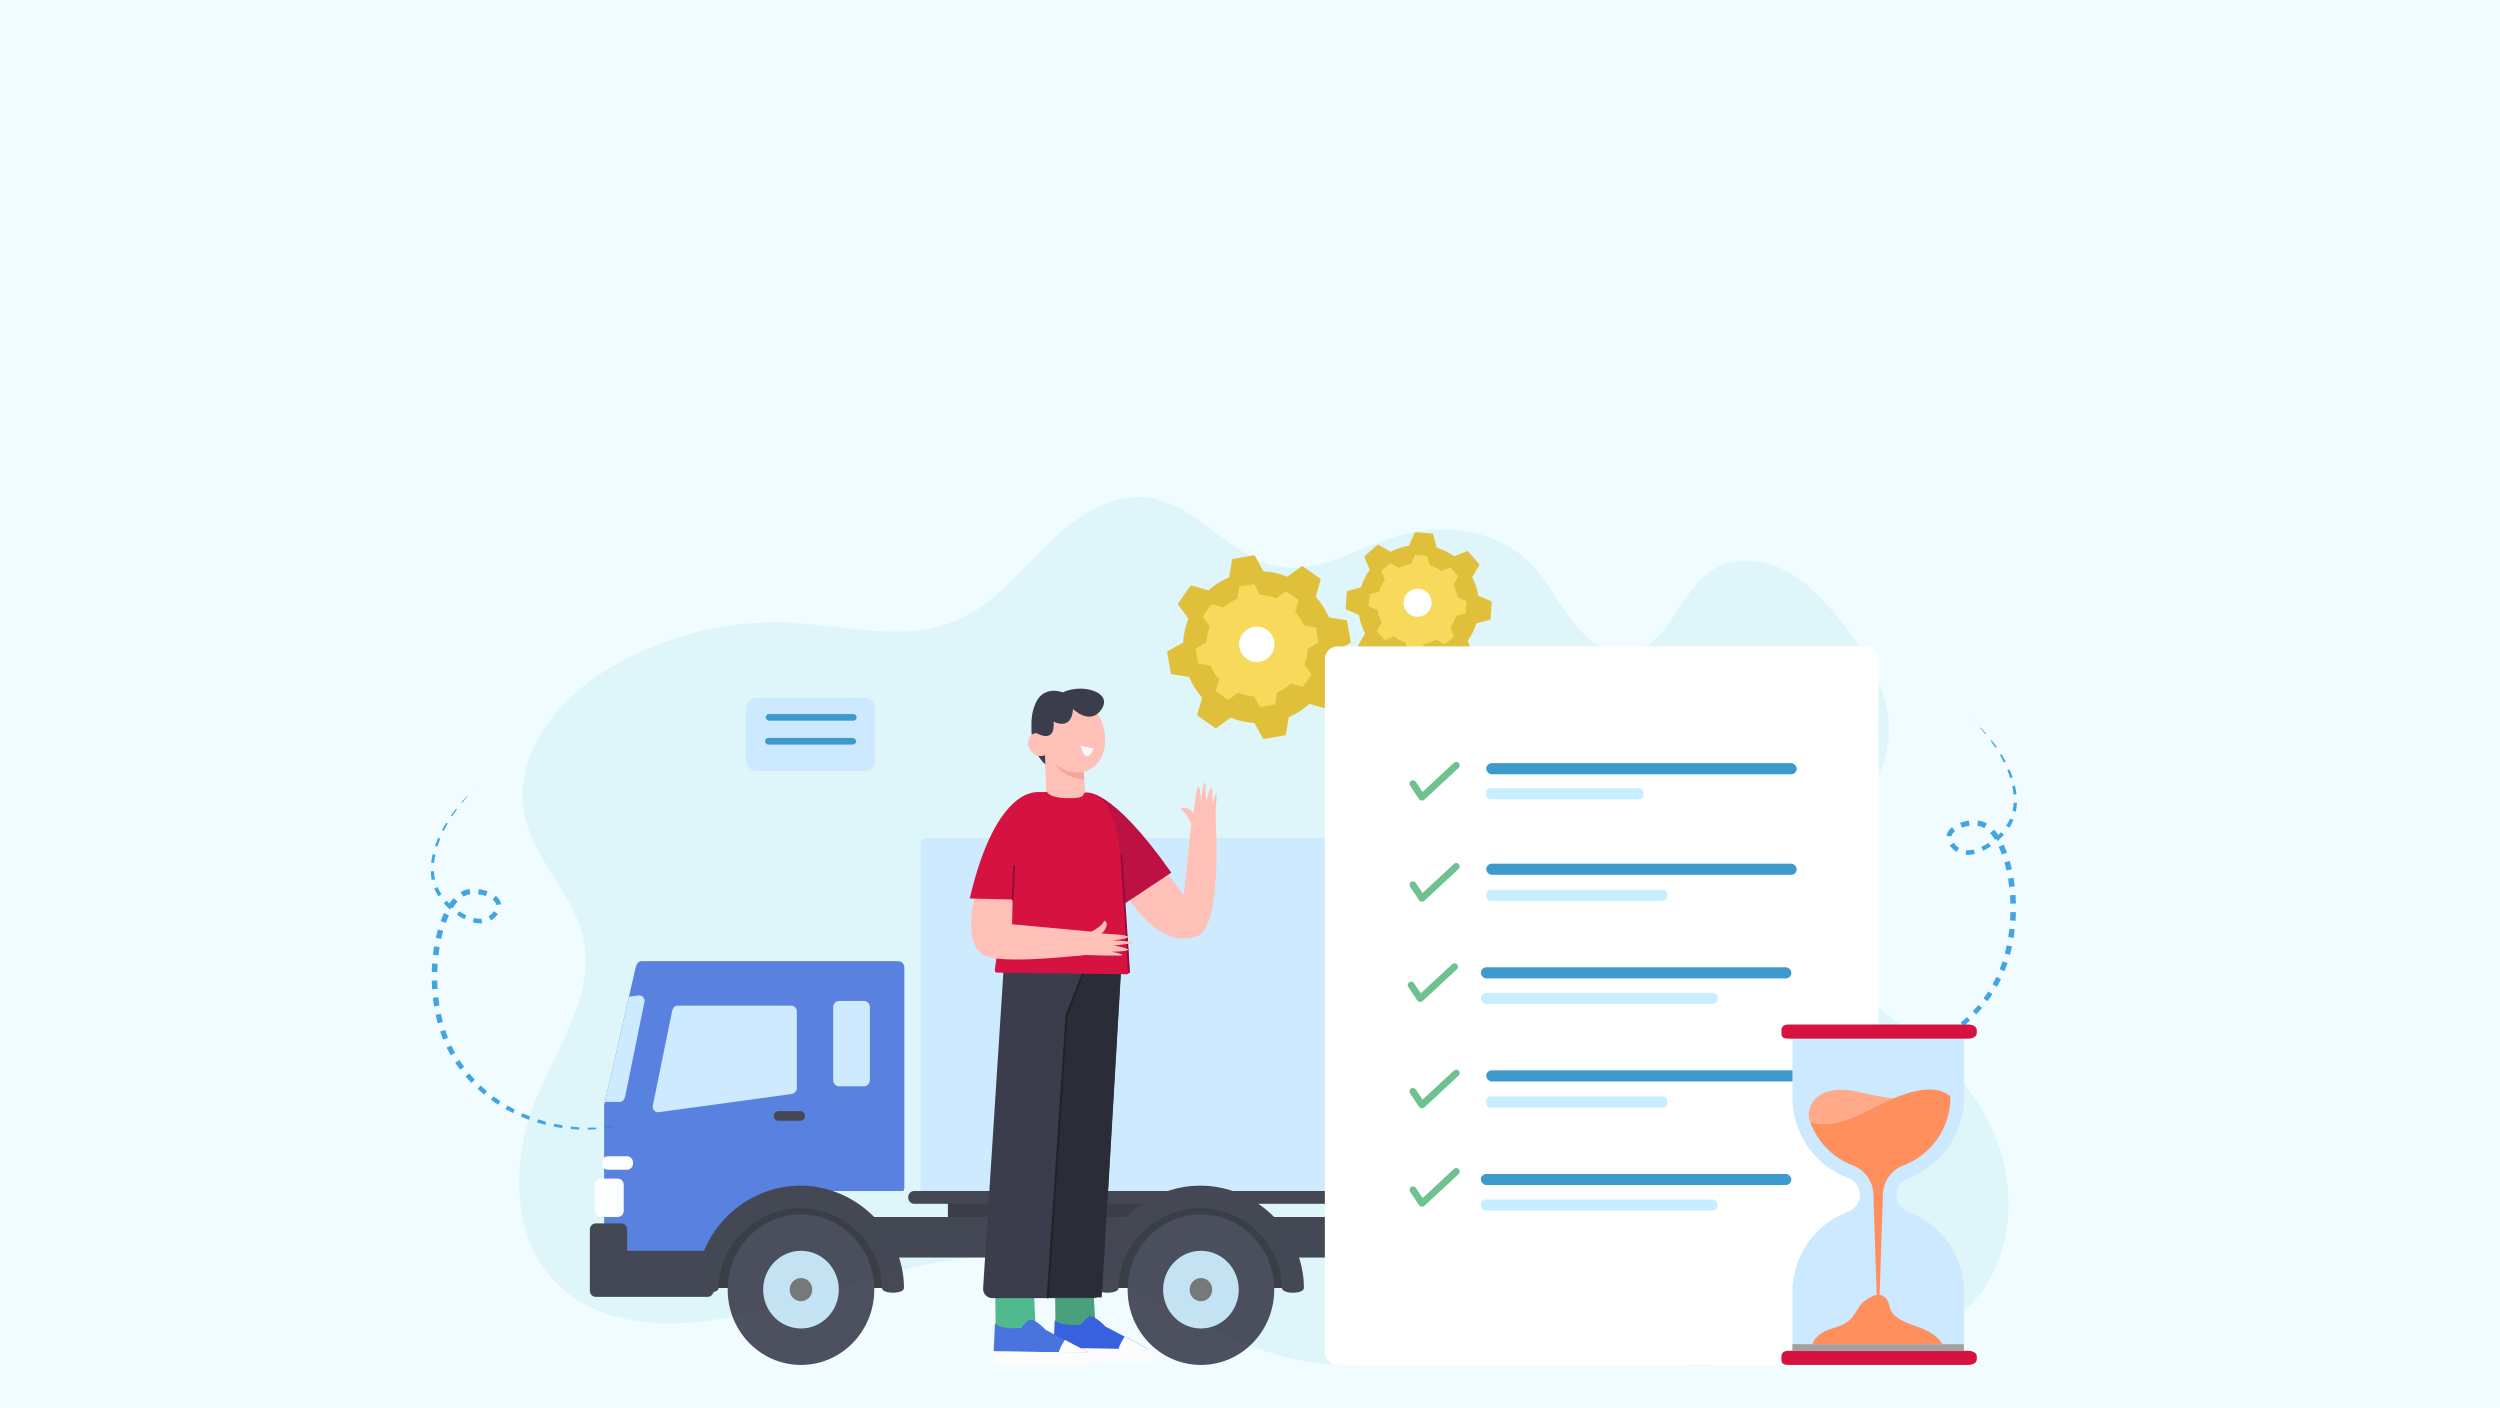 <?xml version="1.0" encoding="UTF-8"?>
<svg xmlns="http://www.w3.org/2000/svg" viewBox="0 0 1922.05 1082.35">
  <g isolation="isolate">
    <g id="Layer_1">
      <rect width="1922.05" height="1082.35" fill="#f0fcff"/>
      <g>
        <path d="M1495.7,816.74c-4.12-4.19-8.4-8.19-12.8-11.97-17.43-14.98-36.95-27.12-53.41-43.34-16.46-16.22-30.06-37.88-30.62-61.92-1.11-47.92,47.58-82.19,52.88-129.79,3.71-33.36-14.84-64.69-34.99-90.32-12.84-16.33-27.11-32.09-45.07-41.2-17.96-9.11-40.38-10.49-56.97,1.26-23.49,16.64-32,55.79-59.54,61.8-17.26,3.76-34.27-8.25-45.7-22.7-11.43-14.45-19.61-31.83-32.33-44.95-21.75-22.44-54.21-29.32-84.12-25.63-40.34,4.98-78.89,39.34-119.6,25-32.99-11.62-56.47-46.47-92.28-50.46-28.34-3.16-54.75,15.43-75.85,36.07-21.1,20.65-40.46,44.74-66.57,57.01-40.67,19.09-87.23,5.29-131.54,3.16-47.62-2.3-95.76,9.69-137.63,34.26-38.92,22.84-75.48,66.01-66.39,112.79,6.95,35.78,38.64,61.4,45.65,97.16,8.56,43.65-21.5,83.65-37.81,124.65-17.22,43.3-17.7,98.19,11.53,133.2,27.04,32.38,71.79,39.64,112.01,35.68,89.55-8.82,175.39-62.46,264.34-48.26,49.6,7.92,93.98,36.28,140.18,57.28,46.2,21.01,99.86,34.64,145.68,12.69,54.37-26.04,87.88-97.54,147.05-104.15,30.49-3.41,60.06,12.2,85.34,30.9,25.28,18.69,48.62,41.09,76.7,54.36,41.95,19.83,96.39,14.47,126.79-22.48,22.56-27.42,28.45-68,19.65-103.41-7.34-29.54-23.87-55.6-44.58-76.69Z" fill="#def6f9"/>
        <g>
          <g>
            <polygon points="493.63 860.98 490.58 862.02 490.54 861.89 493.63 860.98" fill="#42a5e2"/>
            <polygon points="484.31 863.9 477.95 865.48 477.81 864.81 484.21 863.5 484.31 863.9" fill="#42a5e2"/>
            <polygon points="471.51 866.72 465.01 867.64 464.9 866.54 471.38 865.83 471.51 866.72" fill="#42a5e2"/>
            <polygon points="458.47 868.23 451.9 868.5 451.9 866.97 458.41 866.92 458.47 868.23" fill="#42a5e2"/>
            <polygon points="445.33 868.43 438.76 868.04 438.95 866.11 445.41 866.71 445.33 868.43" fill="#42a5e2"/>
            <polygon points="432.21 867.31 425.71 866.22 426.17 863.97 432.53 865.19 432.21 867.31" fill="#42a5e2"/>
            <polygon points="419.26 864.8 412.9 863.04 413.68 860.57 419.88 862.43 419.26 864.8" fill="#42a5e2"/>
            <polygon points="406.63 860.96 400.48 858.54 401.64 855.89 407.6 858.39 406.63 860.96" fill="#42a5e2"/>
            <polygon points="394.47 855.79 388.61 852.7 390.17 849.99 395.82 853.09 394.47 855.79" fill="#42a5e2"/>
            <polygon points="382.93 849.29 377.45 845.57 379.42 842.88 384.69 846.58 382.93 849.29" fill="#42a5e2"/>
            <polygon points="372.18 841.54 367.15 837.21 369.57 834.6 374.38 838.88 372.18 841.54" fill="#42a5e2"/>
            <polygon points="362.39 832.58 357.93 827.65 360.77 825.25 365.03 830.06 362.39 832.58" fill="#42a5e2"/>
            <polygon points="353.77 822.46 349.95 817.01 353.18 814.92 356.81 820.2 353.77 822.46" fill="#42a5e2"/>
            <path d="M346.48,811.33l-1.58-2.93c-.54-.97-1.03-1.97-1.52-2.97l3.59-1.71c.46.96.93,1.92,1.43,2.86l1.49,2.84-3.41,1.92Z" fill="#42a5e2"/>
            <polygon points="340.68 799.34 338.38 793.09 342.28 791.81 344.43 797.84 340.68 799.34" fill="#42a5e2"/>
            <polygon points="336.47 786.72 334.91 780.26 338.98 779.4 340.46 785.66 336.47 786.72" fill="#42a5e2"/>
            <polygon points="333.69 773.74 332.79 767.16 336.96 766.7 337.81 773.08 333.69 773.74" fill="#42a5e2"/>
            <polygon points="332.2 760.56 331.91 753.93 336.15 753.85 336.41 760.28 332.2 760.56" fill="#42a5e2"/>
            <polygon points="331.91 747.3 332.21 740.68 336.48 740.98 336.17 747.41 331.91 747.3" fill="#42a5e2"/>
            <polygon points="332.82 734.07 333.76 727.5 337.97 728.2 337.08 734.57 332.82 734.07" fill="#42a5e2"/>
            <polygon points="335.03 720.98 336.68 714.52 340.74 715.68 339.18 721.9 335.03 720.98" fill="#42a5e2"/>
            <polygon points="338.75 708.16 341.33 701.95 345.11 703.73 342.69 709.6 338.75 708.16" fill="#42a5e2"/>
            <path d="M344.56,695.99c1.21-1.93,2.56-3.79,4.13-5.52l3.07,2.77c-1.36,1.51-2.57,3.19-3.67,4.95l-3.53-2.2Z" fill="#42a5e2"/>
            <path d="M354.12,685.87c1.04-.63,2.15-1.17,3.33-1.58,1.18-.42,2.39-.68,3.59-.83l.54,4.02c-1.94.26-3.66.89-5.32,1.91l-2.15-3.51Z" fill="#42a5e2"/>
            <path d="M368.09,683.54c2.3.32,4.56.88,6.75,1.69l-1.35,3.68c-1.91-.69-3.91-1.16-5.92-1.42l.52-3.95Z" fill="#42a5e2"/>
            <path d="M381.1,688.63c.97.77,1.88,1.67,2.65,2.78.38.55.71,1.17.97,1.84.28.67.37,1.41.47,2.12l-3.78.29c-.07-.36-.09-.72-.25-1.06-.14-.35-.32-.7-.56-1.04-.48-.68-1.13-1.33-1.87-1.91l2.38-3.03Z" fill="#42a5e2"/>
            <path d="M382.81,702.68c-1.42,2-3.2,3.67-5.29,4.96l-1.92-3.11c1.62-1.02,3.07-2.4,4.15-3.97l3.06,2.13Z" fill="#42a5e2"/>
            <path d="M370.54,709.85c-2.42.17-4.79-.14-7.03-.71l.83-3.36c1.98.47,3.99.69,5.92.52l.28,3.56Z" fill="#42a5e2"/>
            <path d="M357.07,706.73c-2.04-.99-3.99-2.14-5.85-3.41l1.8-2.7c1.76,1.16,3.59,2.2,5.49,3.08l-1.44,3.03Z" fill="#42a5e2"/>
            <path d="M345.9,699.2c-1.68-1.48-3.28-3.06-4.77-4.74l2.25-2.03c1.43,1.56,2.96,3.03,4.57,4.4l-2.05,2.37Z" fill="#42a5e2"/>
            <path d="M337.02,689.1l-1.71-2.94c-.3-.48-.53-1-.76-1.52l-.7-1.55,2.55-1.07.68,1.41c.23.47.44.94.73,1.38l1.63,2.67-2.42,1.62Z" fill="#42a5e2"/>
            <path d="M331.92,676.59c-.44-2.21-.67-4.46-.73-6.7l2.46-.1c.11,2.11.38,4.21.83,6.26l-2.55.53Z" fill="#42a5e2"/>
            <path d="M331.48,663.21c.25-2.21.63-4.4,1.13-6.56l2.11.46c-.43,2.1-.75,4.21-.94,6.33l-2.3-.23Z" fill="#42a5e2"/>
            <polygon points="334.45 650.27 336.86 644.12 338.47 644.79 336.31 650.88 334.45 650.27" fill="#42a5e2"/>
            <polygon points="339.75 638.18 343.03 632.48 344.16 633.16 341.11 638.88 339.75 638.18" fill="#42a5e2"/>
            <polygon points="346.66 627.01 350.59 621.75 351.3 622.3 347.58 627.63 346.66 627.01" fill="#42a5e2"/>
            <polygon points="354.78 616.72 359.24 611.92 359.54 612.21 355.31 617.17 354.78 616.72" fill="#42a5e2"/>
            <polygon points="363.9 607.35 366.28 605.17 364 607.45 363.9 607.35" fill="#42a5e2"/>
          </g>
          <g>
            <polygon points="1388.17 808.33 1391.22 809.37 1391.26 809.24 1388.17 808.33" fill="#42a5e2"/>
            <polygon points="1397.49 811.26 1403.85 812.84 1403.99 812.16 1397.59 810.85 1397.49 811.26" fill="#42a5e2"/>
            <polygon points="1410.29 814.07 1416.79 814.99 1416.9 813.89 1410.42 813.18 1410.29 814.07" fill="#42a5e2"/>
            <polygon points="1423.33 815.58 1429.9 815.85 1429.9 814.33 1423.39 814.27 1423.33 815.58" fill="#42a5e2"/>
            <polygon points="1436.47 815.79 1443.04 815.39 1442.85 813.46 1436.39 814.06 1436.47 815.79" fill="#42a5e2"/>
            <polygon points="1449.59 814.66 1456.09 813.57 1455.63 811.32 1449.27 812.54 1449.59 814.66" fill="#42a5e2"/>
            <polygon points="1462.54 812.15 1468.9 810.4 1468.12 807.92 1461.92 809.78 1462.54 812.15" fill="#42a5e2"/>
            <polygon points="1475.17 808.31 1481.32 805.9 1480.16 803.24 1474.2 805.74 1475.17 808.31" fill="#42a5e2"/>
            <polygon points="1487.33 803.14 1493.19 800.05 1491.63 797.34 1485.98 800.44 1487.33 803.14" fill="#42a5e2"/>
            <polygon points="1498.87 796.65 1504.35 792.93 1502.38 790.23 1497.11 793.94 1498.87 796.65" fill="#42a5e2"/>
            <polygon points="1509.62 788.9 1514.65 784.56 1512.23 781.96 1507.42 786.23 1509.62 788.9" fill="#42a5e2"/>
            <polygon points="1519.41 779.93 1523.87 775 1521.03 772.61 1516.77 777.41 1519.41 779.93" fill="#42a5e2"/>
            <polygon points="1528.03 769.81 1531.85 764.36 1528.62 762.27 1524.99 767.56 1528.03 769.81" fill="#42a5e2"/>
            <path d="M1535.32,758.68l1.58-2.93c.54-.97,1.03-1.97,1.52-2.97l-3.59-1.71c-.46.96-.93,1.92-1.43,2.86l-1.49,2.84,3.41,1.92Z" fill="#42a5e2"/>
            <polygon points="1541.12 746.69 1543.43 740.45 1539.52 739.16 1537.37 745.19 1541.12 746.69" fill="#42a5e2"/>
            <polygon points="1545.34 734.08 1546.89 727.62 1542.83 726.76 1541.34 733.01 1545.34 734.08" fill="#42a5e2"/>
            <polygon points="1548.11 721.09 1549.01 714.51 1544.84 714.05 1543.99 720.43 1548.11 721.09" fill="#42a5e2"/>
            <polygon points="1549.6 707.91 1549.9 701.29 1545.65 701.2 1545.39 707.64 1549.6 707.91" fill="#42a5e2"/>
            <polygon points="1549.89 694.66 1549.59 688.03 1545.32 688.33 1545.63 694.76 1549.89 694.66" fill="#42a5e2"/>
            <polygon points="1548.98 681.43 1548.04 674.85 1543.83 675.55 1544.72 681.92 1548.98 681.43" fill="#42a5e2"/>
            <polygon points="1546.77 668.33 1545.13 661.87 1541.06 663.03 1542.62 669.25 1546.77 668.33" fill="#42a5e2"/>
            <polygon points="1543.06 655.51 1540.47 649.31 1536.69 651.08 1539.11 656.95 1543.06 655.51" fill="#42a5e2"/>
            <path d="M1537.24,643.34c-1.21-1.93-2.56-3.79-4.13-5.52l-3.07,2.77c1.36,1.51,2.57,3.19,3.67,4.95l3.53-2.2Z" fill="#42a5e2"/>
            <path d="M1527.68,633.23c-1.04-.63-2.15-1.17-3.33-1.58-1.18-.42-2.39-.68-3.59-.83l-.54,4.02c1.94.26,3.66.89,5.32,1.91l2.15-3.51Z" fill="#42a5e2"/>
            <path d="M1513.71,630.9c-2.3.32-4.56.88-6.75,1.69l1.35,3.68c1.91-.69,3.91-1.16,5.92-1.42l-.52-3.95Z" fill="#42a5e2"/>
            <path d="M1500.71,635.98c-.97.77-1.88,1.67-2.65,2.78-.38.55-.71,1.17-.97,1.84-.28.67-.37,1.41-.47,2.12l3.78.29c.07-.36.09-.72.25-1.06.14-.35.32-.7.56-1.04.48-.68,1.13-1.33,1.87-1.91l-2.38-3.03Z" fill="#42a5e2"/>
            <path d="M1498.99,650.03c1.42,2,3.2,3.67,5.29,4.96l1.92-3.11c-1.62-1.02-3.07-2.4-4.15-3.97l-3.06,2.13Z" fill="#42a5e2"/>
            <path d="M1511.26,657.2c2.42.17,4.79-.14,7.03-.71l-.83-3.36c-1.98.47-3.99.69-5.92.52l-.28,3.56Z" fill="#42a5e2"/>
            <path d="M1524.73,654.09c2.04-.99,3.99-2.14,5.85-3.41l-1.8-2.7c-1.76,1.16-3.59,2.2-5.49,3.08l1.44,3.03Z" fill="#42a5e2"/>
            <path d="M1535.9,646.55c1.68-1.48,3.28-3.06,4.77-4.74l-2.25-2.03c-1.43,1.56-2.96,3.03-4.57,4.4l2.05,2.37Z" fill="#42a5e2"/>
            <path d="M1544.78,636.46l1.71-2.94c.3-.48.53-1,.76-1.52l.7-1.55-2.55-1.07-.68,1.41c-.23.47-.44.94-.73,1.38l-1.63,2.67,2.42,1.62Z" fill="#42a5e2"/>
            <path d="M1549.88,623.95c.44-2.21.67-4.46.73-6.7l-2.46-.1c-.11,2.11-.38,4.21-.83,6.26l2.55.53Z" fill="#42a5e2"/>
            <path d="M1550.32,610.56c-.25-2.21-.63-4.4-1.13-6.56l-2.11.46c.43,2.1.75,4.21.94,6.33l2.3-.23Z" fill="#42a5e2"/>
            <polygon points="1547.35 597.63 1544.94 591.47 1543.33 592.14 1545.49 598.23 1547.35 597.63" fill="#42a5e2"/>
            <polygon points="1542.05 585.54 1538.77 579.84 1537.64 580.51 1540.69 586.23 1542.05 585.54" fill="#42a5e2"/>
            <polygon points="1535.14 574.36 1531.21 569.1 1530.5 569.65 1534.23 574.98 1535.14 574.36" fill="#42a5e2"/>
            <polygon points="1527.02 564.07 1522.56 559.27 1522.26 559.56 1526.49 564.52 1527.02 564.07" fill="#42a5e2"/>
            <polygon points="1517.9 554.71 1515.52 552.53 1517.8 554.8 1517.9 554.71" fill="#42a5e2"/>
          </g>
          <g>
            <rect x="573.64" y="536.67" width="99.2" height="56.05" rx="7.55" ry="7.55" transform="translate(1246.47 1129.39) rotate(-180)" fill="#cce9ff"/>
            <rect x="588.66" y="548.96" width="69.97" height="5.11" rx="2.56" ry="2.56" transform="translate(1247.29 1103.04) rotate(-180)" fill="#3e99cc"/>
            <rect x="588.19" y="567.35" width="69.97" height="5.11" rx="2.56" ry="2.56" transform="translate(1246.35 1139.8) rotate(180)" fill="#3e99cc"/>
          </g>
          <g opacity=".9">
            <g>
              <path d="M1123.97,951.39c0,.87.69,1.58,1.54,1.58h167.27c.85,0,1.54-.71,1.54-1.58v-49.11c0-.87-.69-1.58-1.54-1.58h-167.27c-.85,0-1.54.71-1.54,1.58v49.11Z" fill="#282a33"/>
              <path d="M728.76,949.9c0,.87.69,1.58,1.54,1.58h190.96c.85,0,1.54-.71,1.54-1.58v-67.74c0-.87-.69-1.58-1.54-1.58h-190.96c-.85,0-1.54.7-1.54,1.58v67.74Z" fill="#282a33"/>
            </g>
            <path d="M607.11,962.08c0,2.62,2.06,4.74,4.61,4.74h766.07c2.55,0,4.61-2.12,4.61-4.74v-21.71c0-2.62-2.07-4.74-4.61-4.74h-766.07c-2.55,0-4.61,2.12-4.61,4.74v21.71Z" fill="#333542"/>
            <g>
              <path d="M707.8,915.49c0,2.62,2.06,4.74,4.61,4.74h713.46c2.55,0,4.61-2.12,4.61-4.74v-266.44c0-2.62-2.07-4.74-4.61-4.74h-713.46c-2.55,0-4.61,2.12-4.61,4.74v266.44Z" fill="#cce9ff"/>
              <path d="M698.25,920.77c0,2.62,2.06,4.74,4.61,4.74h732.57c2.55,0,4.61-2.12,4.61-4.74v-.36c0-2.62-2.06-4.74-4.61-4.74h-732.57c-2.55,0-4.61,2.12-4.61,4.74v.36Z" fill="#333542"/>
            </g>
            <path d="M488.74,743.7c.59-2.55,2.07-4.74,4.61-4.74h197.31c2.55,0,4.61,2.12,4.61,4.74v169.49c0,.92-.26,1.77-.7,2.49h-87.47c-37.64,0-68.16,31.35-68.16,70.03,0,1.95.1,3.88.25,5.79h-70.1c-2.55,0-4.61-2.12-4.61-4.74v-73.57s0-58.59,0-58.59v-5.01s18.29-80.01,24.25-105.89Z" fill="#4a74dd"/>
            <g>
              <polygon points="557.86 943.98 615.8 915.68 668.61 940.03 686.54 990.26 545.06 990.26 557.86 943.98" fill="#282a33"/>
              <path d="M552.52,990.26c0-33.25,28.75-61.34,62.78-61.34,34.03,0,62.78,28.09,62.78,61.34,0,4.8,16.91,4.8,16.91,0,0-42.67-36.5-78.72-79.69-78.72s-79.7,36.05-79.7,78.72c0,4.8,16.91,4.8,16.91,0Z" fill="#333542"/>
              <path d="M559.45,991.5c0,31.97,25.23,57.9,56.36,57.9s56.36-25.93,56.36-57.9c0-31.98-25.23-57.9-56.36-57.9-31.12,0-56.36,25.92-56.36,57.9Z" fill="#3b3d4c"/>
              <path d="M586.74,991.5c0,16.49,13.01,29.86,29.07,29.86s29.07-13.37,29.07-29.86c0-16.5-13.02-29.86-29.07-29.86-16.05,0-29.07,13.37-29.07,29.86Z" fill="#c0e1f2"/>
              <path d="M607.11,991.5c0,4.93,3.89,8.93,8.69,8.93,4.8,0,8.69-4,8.69-8.93,0-4.93-3.89-8.93-8.69-8.93-4.8,0-8.69,4-8.69,8.93Z" fill="#6b6b6b"/>
              <polygon points="865.35 943.98 923.3 915.68 976.1 940.03 994.04 990.26 852.56 990.26 865.35 943.98" fill="#282a33"/>
              <path d="M860.01,990.26c0-33.25,28.75-61.34,62.78-61.34,34.03,0,62.78,28.09,62.78,61.34,0,4.8,16.91,4.8,16.91,0,0-42.67-36.5-78.72-79.7-78.72-43.2,0-79.69,36.05-79.69,78.72,0,4.8,16.91,4.8,16.91,0Z" fill="#333542"/>
              <path d="M866.94,991.5c0,31.97,25.23,57.9,56.36,57.9,31.12,0,56.36-25.93,56.36-57.9,0-31.98-25.23-57.9-56.36-57.9-31.12,0-56.36,25.92-56.36,57.9Z" fill="#3b3d4c"/>
              <path d="M894.23,991.5c0,16.49,13.01,29.86,29.07,29.86s29.07-13.37,29.07-29.86c0-16.5-13.01-29.86-29.07-29.86-16.05,0-29.07,13.37-29.07,29.86Z" fill="#c0e1f2"/>
              <path d="M914.6,991.5c0,4.93,3.89,8.93,8.69,8.93,4.8,0,8.69-4,8.69-8.93,0-4.93-3.89-8.93-8.69-8.93s-8.69,4-8.69,8.93Z" fill="#6b6b6b"/>
              <polygon points="1248.7 943.98 1306.65 915.68 1359.45 940.03 1377.38 990.26 1235.91 990.26 1248.7 943.98" fill="#282a33"/>
              <path d="M1243.36,990.26c0-33.25,28.75-61.34,62.78-61.34,34.03,0,62.78,28.09,62.78,61.34,0,4.8,16.91,4.8,16.91,0,0-42.67-36.5-78.72-79.7-78.72-43.2,0-79.7,36.05-79.7,78.72,0,4.8,16.91,4.8,16.91,0Z" fill="#333542"/>
              <path d="M1250.29,991.5c0,31.97,25.23,57.9,56.36,57.9,31.12,0,56.36-25.93,56.36-57.9,0-31.98-25.23-57.9-56.36-57.9-31.12,0-56.36,25.92-56.36,57.9Z" fill="#3b3d4c"/>
              <path d="M1277.58,991.5c0,16.49,13.01,29.86,29.06,29.86s29.07-13.37,29.07-29.86c0-16.5-13.01-29.86-29.07-29.86-16.05,0-29.06,13.37-29.06,29.86Z" fill="#c0e1f2"/>
              <path d="M1297.95,991.5c0,4.93,3.89,8.93,8.69,8.93,4.8,0,8.69-4,8.69-8.93s-3.89-8.93-8.69-8.93c-4.8,0-8.69,4-8.69,8.93Z" fill="#6b6b6b"/>
            </g>
            <path d="M509.73,769.3c0-2.62,2.06-4.74,4.61-4.74h106.5c2.55,0,4.61,2.12,4.61,4.74v133.93h-20.87c-30.24,0-59.79,20.24-68.71,48.25h-41c-2.55,0-4.61-2.12-4.61-4.74v-85.83s19.48-91.62,19.48-91.62Z" fill="#4a74dd"/>
            <path d="M458.11,940.55h19.47c2.55,0,4.61,2.12,4.61,4.74v16.35s61.82,0,61.82,0c2.55,0,4.61,2.12,4.61,4.74v25.95c0,2.62-2.06,4.74-4.61,4.74h-66.43s-19.47,0-19.47,0c-2.55,0-4.61-2.12-4.61-4.74v-25.95s0-21.08,0-21.08c0-2.62,2.06-4.74,4.61-4.74Z" fill="#333542"/>
            <g>
              <path d="M640.56,830.47c0,2.62,2.06,4.74,4.61,4.74h19.02c2.55,0,4.61-2.12,4.61-4.74v-56.2c0-2.62-2.06-4.74-4.61-4.74h-19.02c-2.55,0-4.61,2.12-4.61,4.74v56.2Z" fill="#cce9ff"/>
              <path d="M501.76,850.74c0,2.42,1.91,4.38,4.27,4.38,0,0,77.03-10.47,102.31-14.02,2.34-.33,4.27-1.96,4.27-4.39v-59.16c0-2.42-1.91-4.39-4.27-4.39h-87.39c-2.36,0-3.78,2.01-4.27,4.39-3.74,18.24-14.92,73.18-14.92,73.18Z" fill="#cce9ff"/>
              <path d="M491.32,765.25c2.36,0,4.27,1.96,4.27,4.39,0,0-11.18,54.94-14.92,73.18-.49,2.37-1.91,4.39-4.27,4.39h-11.36c2.34-10.25,11.79-51.56,18.52-80.9,4.86-.66,7.77-1.06,7.77-1.06Z" fill="#cce9ff"/>
            </g>
            <path d="M594.88,857.97c0,2.04,1.61,3.69,3.59,3.69h16.84c1.98,0,3.59-1.65,3.59-3.69h0c0-2.04-1.61-3.69-3.59-3.69h-16.84c-1.98,0-3.59,1.65-3.59,3.69h0Z" fill="#333542"/>
            <g>
              <path d="M462.8,894.59c0,2.62,2.06,4.74,4.61,4.74h14.64c2.55,0,4.61-2.12,4.61-4.74v-.9c0-2.62-2.06-4.74-4.61-4.74h-14.64c-2.55,0-4.61,2.12-4.61,4.74v.9Z" fill="#fff"/>
              <path d="M457.22,930.9c0,2.62,2.06,4.74,4.61,4.74h13.1c2.55,0,4.61-2.13,4.61-4.74v-20.01c0-2.62-2.06-4.74-4.61-4.74h-13.1c-2.55,0-4.61,2.12-4.61,4.74v20.01Z" fill="#fff"/>
            </g>
          </g>
          <g>
            <g>
              <path d="M1029.92,531.41c.27-.38.27-.89,0-1.27l-7.81-10.81c2.33-5.78,3.75-11.96,4.12-18.36l11.67-6.44c.41-.23.63-.69.55-1.15l-2.74-15.76c-.08-.46-.44-.82-.9-.89l-13.16-2.12c-2.51-5.9-5.94-11.24-10.08-15.89l3.7-12.81c.13-.45-.04-.93-.42-1.2l-13.08-9.2c-.38-.27-.89-.27-1.27,0l-10.81,7.81c-5.78-2.33-11.96-3.75-18.36-4.12l-6.44-11.67c-.23-.41-.69-.63-1.15-.55l-15.76,2.74c-.46.08-.82.44-.89.9l-2.12,13.16c-5.9,2.51-11.24,5.94-15.89,10.08l-12.81-3.7c-.45-.13-.93.04-1.2.42l-9.2,13.08c-.27.38-.27.89,0,1.27l7.81,10.81c-2.33,5.78-3.75,11.96-4.12,18.36l-11.67,6.44c-.41.23-.63.69-.55,1.15l2.74,15.76c.08.46.44.82.9.89l13.16,2.12c2.51,5.9,5.94,11.24,10.08,15.89l-3.7,12.81c-.13.45.04.93.42,1.2l13.08,9.2c.38.27.89.27,1.27,0l10.81-7.81c5.78,2.33,11.96,3.75,18.36,4.12l6.44,11.67c.23.41.69.63,1.15.55l15.76-2.74c.46-.08.82-.44.89-.9l2.12-13.15c5.9-2.51,11.24-5.94,15.89-10.08l12.81,3.7c.45.13.93-.04,1.2-.42l9.2-13.08Z" fill="#e0c03b"/>
              <path d="M1007.99,518.99c.18-.26.18-.6,0-.85l-5.22-7.23c1.56-3.86,2.51-8.01,2.76-12.29l7.81-4.31c.27-.15.42-.46.37-.77l-1.83-10.54c-.05-.31-.3-.55-.61-.6l-8.8-1.42c-1.68-3.95-3.97-7.52-6.74-10.63l2.48-8.57c.09-.3-.03-.62-.28-.8l-8.75-6.16c-.26-.18-.6-.18-.85,0l-7.23,5.22c-3.86-1.56-8.01-2.51-12.29-2.76l-4.31-7.81c-.15-.27-.46-.42-.77-.37l-10.54,1.83c-.31.05-.55.3-.6.61l-1.42,8.8c-3.95,1.68-7.52,3.97-10.63,6.74l-8.57-2.48c-.3-.09-.62.03-.8.28l-6.16,8.75c-.18.26-.18.6,0,.85l5.22,7.23c-1.56,3.86-2.51,8.01-2.76,12.29l-7.81,4.31c-.27.15-.42.46-.37.77l1.83,10.54c.05.31.3.55.61.6l8.8,1.42c1.68,3.95,3.97,7.52,6.74,10.63l-2.48,8.57c-.09.3.03.62.28.8l8.75,6.16c.26.18.6.18.85,0l7.23-5.22c3.86,1.56,8.01,2.51,12.29,2.76l4.31,7.81c.15.27.46.42.77.37l10.54-1.83c.31-.05.55-.3.6-.61l1.42-8.8c3.95-1.68,7.52-3.97,10.63-6.74l8.57,2.48c.3.09.62-.03.8-.28l6.16-8.75Z" fill="#f7d95c"/>
              <circle cx="966.24" cy="495.37" r="13.59" fill="#fff"/>
            </g>
            <g>
              <path d="M1132.08,503.45c.28-.24.38-.64.24-.98l-3.95-9.84c2.91-4.01,5.19-8.51,6.71-13.38l10.24-2.73c.36-.1.62-.41.64-.78l.91-12.69c.03-.37-.18-.72-.53-.86l-9.75-4.17c-.8-5.03-2.42-9.82-4.72-14.2l5.32-9.18c.19-.32.15-.73-.1-1.01l-8.32-9.62c-.24-.28-.64-.38-.98-.24l-9.84,3.95c-4.01-2.91-8.51-5.2-13.38-6.71l-2.73-10.24c-.1-.36-.41-.62-.78-.64l-12.69-.91c-.37-.03-.72.18-.86.53l-4.17,9.75c-5.03.8-9.82,2.42-14.2,4.72l-9.18-5.32c-.32-.19-.73-.15-1.01.1l-9.62,8.32c-.28.24-.38.64-.24.98l3.95,9.84c-2.91,4.01-5.19,8.51-6.71,13.38l-10.24,2.73c-.36.1-.62.41-.64.78l-.91,12.69c-.03.37.18.72.53.86l9.74,4.17c.8,5.03,2.42,9.82,4.72,14.2l-5.32,9.18c-.19.32-.15.73.1,1.01l8.33,9.62c.24.28.64.38.98.24l9.84-3.95c4.01,2.91,8.51,5.19,13.38,6.71l2.73,10.24c.1.36.41.62.78.64l12.69.91c.37.03.72-.18.86-.53l4.17-9.74c5.03-.8,9.82-2.42,14.2-4.72l9.18,5.32c.32.19.73.15,1.01-.1l9.62-8.33Z" fill="#e0c03b"/>
              <path d="M1117.55,489.65c.19-.16.25-.43.16-.66l-2.64-6.59c1.95-2.68,3.48-5.7,4.49-8.95l6.85-1.82c.24-.06.41-.27.43-.52l.61-8.49c.02-.25-.12-.48-.35-.58l-6.52-2.79c-.54-3.37-1.62-6.57-3.16-9.5l3.56-6.14c.12-.22.1-.49-.06-.67l-5.57-6.44c-.16-.19-.43-.25-.66-.16l-6.59,2.64c-2.68-1.95-5.7-3.48-8.95-4.49l-1.82-6.85c-.06-.24-.27-.41-.52-.43l-8.49-.61c-.25-.02-.48.12-.58.35l-2.79,6.52c-3.37.54-6.57,1.62-9.5,3.16l-6.14-3.56c-.22-.12-.49-.1-.67.06l-6.44,5.57c-.19.16-.25.43-.16.66l2.64,6.59c-1.95,2.68-3.48,5.7-4.49,8.95l-6.85,1.82c-.24.06-.41.27-.43.52l-.61,8.49c-.02.25.12.48.35.58l6.52,2.79c.54,3.37,1.62,6.57,3.16,9.5l-3.56,6.14c-.12.22-.1.49.06.67l5.57,6.44c.16.19.43.25.66.16l6.59-2.64c2.68,1.95,5.7,3.48,8.95,4.49l1.82,6.85c.06.24.27.41.52.43l8.49.61c.25.02.48-.12.58-.35l2.79-6.52c3.37-.54,6.57-1.62,9.5-3.16l6.14,3.56c.22.12.49.1.67-.06l6.44-5.57Z" fill="#f7d95c"/>
              <circle cx="1089.86" cy="463.39" r="10.81" fill="#fff"/>
            </g>
          </g>
          <g>
            <rect x="1018.57" y="496.96" width="425.82" height="552.44" rx="9.68" ry="9.68" fill="#fff"/>
            <g>
              <g>
                <rect x="1142.64" y="586.73" width="238.72" height="8.56" rx="4.28" ry="4.28" fill="#3e99cc"/>
                <rect x="1142.64" y="605.97" width="120.9" height="8.56" rx="3.05" ry="3.05" fill="#c7eeff"/>
              </g>
              <path d="M1121.55,586.61c-1-1.08-2.68-1.14-3.76-.14l-24.1,22.38-5.2-7.8c-.81-1.22-2.46-1.55-3.69-.74-1.22.81-1.55,2.47-.74,3.69l6.83,10.24c.39.59.98.97,1.61,1.11.26.08.53.14.8.14.65,0,1.3-.24,1.81-.71l26.29-24.42c1.08-1,1.14-2.68.14-3.76Z" fill="#6fc190"/>
            </g>
            <g>
              <rect x="1138.5" y="743.67" width="238.72" height="8.56" rx="4.28" ry="4.28" fill="#3e99cc"/>
              <rect x="1138.65" y="763.32" width="181.89" height="8.56" rx="3.74" ry="3.74" fill="#c7eeff"/>
            </g>
            <g>
              <g>
                <rect x="1142.64" y="664.03" width="238.72" height="8.56" rx="4.28" ry="4.28" fill="#3e99cc"/>
                <rect x="1142.64" y="684.1" width="139.09" height="8.56" rx="3.27" ry="3.27" fill="#c7eeff"/>
              </g>
              <path d="M1121.55,664.33c-1-1.08-2.68-1.14-3.76-.14l-24.1,22.38-5.2-7.8c-.81-1.22-2.46-1.55-3.69-.74-1.22.81-1.55,2.47-.74,3.69l6.83,10.24c.39.59.98.97,1.61,1.11.26.08.53.14.8.14.65,0,1.3-.24,1.81-.71l26.29-24.42c1.08-1,1.14-2.68.14-3.76Z" fill="#6fc190"/>
            </g>
            <g>
              <g>
                <rect x="1142.64" y="822.88" width="238.72" height="8.56" rx="4.28" ry="4.28" fill="#3e99cc"/>
                <rect x="1142.64" y="842.96" width="139.09" height="8.56" rx="3.27" ry="3.27" fill="#c7eeff"/>
              </g>
              <path d="M1121.55,823.18c-1-1.08-2.68-1.14-3.76-.14l-24.1,22.38-5.2-7.8c-.81-1.22-2.46-1.55-3.69-.74-1.22.81-1.55,2.47-.74,3.69l6.83,10.24c.39.59.98.97,1.61,1.11.26.08.53.14.8.14.65,0,1.3-.24,1.81-.71l26.29-24.42c1.08-1,1.14-2.68.14-3.76Z" fill="#6fc190"/>
              <path d="M1120.22,741.43c-1-1.08-2.68-1.14-3.76-.14l-24.1,22.38-5.2-7.8c-.81-1.22-2.46-1.55-3.69-.74-1.22.81-1.55,2.47-.74,3.69l6.83,10.24c.39.59.98.97,1.61,1.11.26.08.53.14.8.14.65,0,1.3-.24,1.81-.71l26.29-24.42c1.08-1,1.14-2.68.14-3.76Z" fill="#6fc190"/>
            </g>
            <g>
              <g>
                <rect x="1138.5" y="902.52" width="238.72" height="8.56" rx="4.28" ry="4.28" fill="#3e99cc"/>
                <rect x="1138.65" y="922.17" width="181.89" height="8.56" rx="3.74" ry="3.74" fill="#c7eeff"/>
              </g>
              <path d="M1121.59,898.84c-1-1.08-2.68-1.14-3.76-.14l-24.1,22.38-5.2-7.8c-.81-1.22-2.46-1.55-3.69-.74-1.22.81-1.55,2.47-.74,3.69l6.83,10.24c.39.59.98.97,1.61,1.11.26.08.53.14.8.14.65,0,1.3-.24,1.81-.71l26.29-24.42c1.08-1,1.14-2.68.14-3.76Z" fill="#6fc190"/>
            </g>
          </g>
          <g>
            <g>
              <path d="M807.2,589.99c-1.01,0-16.7-9.11-13.92-36.94l21.76-11.89-7.84,48.83Z" fill="#3b3d4c"/>
              <g>
                <path d="M809.66,534.55c-1.73.79-3.37,1.86-4.88,3.24-13.52,12.35-5.8,37.18,5.73,48.6,6.38,6.32,15.86,9.42,24.29,6.5,12.32-4.27,16.5-17.99,14.33-30.37-1.61-9.22-6.47-18.01-13.84-23.59-7.36-5.58-17.45-8.12-25.62-4.38Z" fill="#ffc0b8"/>
                <path d="M806.32,578.85c-2.37,2.23-6.41,3.05-9.48,1.89-3.06-1.16-5.53-4.15-6.24-7.55-.64-3.05.23-6.48,2.51-8.27,2.28-1.8,6.29-1.58,8.13.89l5.08,13.04Z" fill="#ffc0b8"/>
                <path d="M803.15,570.71l1.3,43.58c.12,8.05,6.48,14.62,14.53,14.99h0c9.29.43,16.79-7.51,15.84-16.76l-3.86-40.54-27.81-1.27Z" fill="#ffc0b8"/>
                <path d="M833.57,599.36l-.46-5.98s-12.07,3.37-22.61-7c0,0,5.92,11.5,23.06,12.98Z" fill="#f7a39f"/>
                <path d="M840.98,575.53s-6.02,14.6-10.34-2.3" fill="#f9f7f7"/>
              </g>
              <path d="M798.62,564.43s12.82,7.01,11.37-9.67c0,0,13.79,7.74,15-9.67,0,0,13.3,13.3,22.01,0,8.71-13.3-15.66-19.79-29.93-12.77,0,0-16.21-6.77-22.01,11.13-5.8,17.9,3.57,20.99,3.57,20.99Z" fill="#3b3d4c"/>
            </g>
            <g>
              <g>
                <g>
                  <polygon points="840.35 1021.29 842.34 948.91 810.69 947.71 811.54 1022.8 840.35 1021.29" fill="#ffc5b3"/>
                  <path d="M841,997.72l1.3,23.23-30.75,1.85-.29-25.3c4.81-.08,23.99.12,29.74.22Z" fill="#4ba07c"/>
                  <g>
                    <path d="M809.97,1036.42l73.29.94-33.37-17.47s-7.49-8.42-12.48-7.8c0,0-2.5,1.25-6.24,6.24,0,0-14.66,1.87-20.27-3.43l-.94,21.52Z" fill="#3861e0"/>
                    <path d="M864.7,1027.62s-4.25,6.15-4.7,9.72h23.26s-18.56-9.72-18.56-9.72Z" fill="#fcfcfc"/>
                    <path d="M809.97,1036.42s-.03,7.46-.03,10.43h76.65s.92-7.25-3.33-9.49l-73.29-.94Z" fill="#fcfcfc"/>
                  </g>
                </g>
                <g>
                  <polygon points="794.38 1023.84 796.37 951.46 764.72 950.26 765.57 1025.35 794.38 1023.84" fill="#ffc5b3"/>
                  <path d="M795.03,996.31l1.3,26.89-30.75,2.14-.29-29.29c4.81-.09,23.99.13,29.74.25Z" fill="#4fba8e"/>
                  <g>
                    <path d="M764,1038.97l73.29.94-33.37-17.47s-7.48-8.42-12.48-7.8c0,0-2.49,1.25-6.24,6.24,0,0-14.66,1.87-20.27-3.43l-.94,21.52Z" fill="#4a74dd"/>
                    <path d="M818.73,1030.17s-4.25,6.15-4.7,9.72h23.26s-18.56-9.72-18.56-9.72Z" fill="#fcfcfc"/>
                    <path d="M764,1038.97s-.03,7.46-.03,10.43h76.65s.92-7.25-3.33-9.49l-73.29-.94Z" fill="#fcfcfc"/>
                  </g>
                </g>
                <path d="M861.93,745.92l-14.4,245.36c-.22,3.8-3.37,6.76-7.17,6.76h-77.36c-4.15,0-7.43-3.5-7.17-7.64l15.86-247.19c.25-3.85,3.49-6.81,7.34-6.72l75.91,1.83c4.06.1,7.23,3.54,7,7.6Z" fill="#3b3d4c"/>
              </g>
              <polygon points="847 997.48 805.5 997.48 819.97 780.57 834.5 742.67 862.02 741.3 847 997.48" fill="#2a2c38"/>
              <polyline points="805.5 997.48 819.97 780.57 836.52 738.34" fill="none" stroke="#212128" stroke-linecap="round" stroke-miterlimit="10" stroke-width="1.5"/>
              <g>
                <path d="M854.04,636.94c4.06,11.27,7.75,25.39,9.03,40.53,2.57,30.47,5.71,63.61,4.94,69.99-.11.89-.85,1.55-1.74,1.57l-99.63-1.24c-1.06.02-1.91-.87-1.83-1.93l14.63-105.93c24.89-2.04,49.81-4.16,74.6-2.99Z" fill="#d61241"/>
                <g>
                  <g>
                    <path d="M920.23,719.86c-33.44,11.99-58.87-39.96-58.87-39.96l24.29-23.56,24.49,31.83,6.38-60.86,17.91-1.37s6.26,86.58-14.2,93.91Z" fill="#ffc0b8"/>
                    <path d="M933.45,645.55c-5.14-.02-10.29-.1-15.43-.21,0-.81,0-1.58-.05-2.26l-.54-6.03s-4.27-11.98-9.5-14.47c.23-.82,1.29-1.93,2.43-1.8,4.47.47,7.23,4.47,7.23,4.47,0,0,2.07-20.89,3.87-20.04,1.79.85,1.9,11.83,1.9,11.83,0,0,1.64-16.65,3.1-15.26.57.54,0,0,.9,14.54,0,0,3.26-12.77,4.18-10.49,1.16,2.86.45,12.63.45,12.63,0,0,2.64-9.85,3.28-7.95.65,1.89-2.03,28.49-2.03,28.49,0,0-.06,2.79.21,6.57Z" fill="#ffc0b8"/>
                  </g>
                  <path d="M834.75,609.42s18.63-5.46,65.77,61.48l-35.97,23.89-29.8-85.37Z" fill="#bc1142"/>
                </g>
                <path d="M786.59,645.01s9.8-35.73,10.64-35.99c0,0,3.41-.18,7.78-.09,1.36,2.26,5.25,4.48,15.24,4.71,14.22.33,11.95-2.37,13.53-4.22,19.96.79,27.41,26.32,28.34,65.02l2.26,23.01-86.8-5.84,9.02-46.6Z" fill="#d61241"/>
                <path d="M868.01,748.19c-.38,0-.71-.3-.73-.69l-5.85-89.9c-.03-.4.28-.75.68-.78.4-.03.75.28.78.68l5.85,89.9c.03.4-.28.75-.68.78-.02,0-.03,0-.05,0Z" fill="#910d39"/>
                <g>
                  <g>
                    <path d="M749.15,690.07s-10.2,39.08,10.06,45.48c18.32,5.78,79.91-1.96,79.91-1.96l2-17.14-63-5.85.42-19.82s-14.57-2.16-29.39-.71Z" fill="#ffc0b8"/>
                    <path d="M827.65,734.83c-.31-5.13-.55-10.27-.77-15.41.81-.05,1.57-.11,2.26-.19l5.98-.92s11.68-5.02,13.84-10.4c.83.18,2,1.17,1.95,2.31-.19,4.49-4,7.5-4,7.5,0,0,20.98.75,20.25,2.59-.74,1.84-11.69,2.65-11.69,2.65,0,0,16.72.58,15.42,2.13-.5.6,0,0-14.45,1.82,0,0,12.95,2.44,10.73,3.5-2.78,1.34-12.57,1.25-12.57,1.25,0,0,9.99,2.01,8.14,2.77-1.85.77-28.56-.22-28.56-.22,0,0-2.78.12-6.54.63Z" fill="#ffc0b8"/>
                  </g>
                  <g>
                    <path d="M798.14,609.1s-32.19-5.51-52.58,81.64c0,0,15.46.49,35.12.88l17.46-82.52Z" fill="#d61241"/>
                    <path d="M778.55,692.35s-.02,0-.03,0c-.41-.02-.72-.36-.7-.76l1.11-25.9c.02-.41.37-.73.76-.7.41.02.72.36.7.76l-1.11,25.9c-.02.39-.34.7-.73.7Z" fill="#910d39"/>
                  </g>
                </g>
              </g>
            </g>
          </g>
          <g>
            <path d="M1509.88,788.09v55.91c0,28.27-17.81,52.39-42.82,61.74-2.7,1.01-4.96,2.79-6.54,5.04-1.58,2.26-2.49,4.97-2.49,7.86,0,5.77,3.63,10.87,9.03,12.89,25.01,9.36,42.82,33.47,42.82,61.75v55.91h-131.81v-55.91c0-28.28,17.81-52.39,42.81-61.75,2.7-1.01,4.96-2.79,6.55-5.04,1.58-2.25,2.49-4.96,2.49-7.85,0-5.77-3.63-10.87-9.04-12.9-25-9.35-42.81-33.47-42.81-61.74v-55.91h131.81Z" fill="#cce9ff"/>
            <path d="M1519.79,792.04v2.21c0,2.39-2.36,4.3-6.93,4.3h-137.67c-4.58,0-5.58-1.58-5.58-3.97v-2.21c0-2.39.99-4.71,5.58-4.71h137.67c4.57,0,6.93,1.99,6.93,4.38Z" fill="#d61241"/>
            <path d="M1519.79,1042.89v2.21c0,2.39-2.36,4.3-6.93,4.3h-137.67c-4.58,0-5.58-1.58-5.58-3.97v-2.21c0-2.39.99-4.71,5.58-4.71h137.67c4.57,0,6.93,1.99,6.93,4.38Z" fill="#d61241"/>
            <path d="M1391.88,862.74c-3.06-6.3-.46-14.35,4.83-18.96,5.29-4.6,12.64-6.2,19.65-5.99,7.01.21,13.85,2.03,20.7,3.51,14.83,3.21,29.99,4.86,45.16,4.92-16.41,13.46-36.58,19.1-57.61,22.01-5.58.77-11.24,1.36-16.84.74-5.6-.62-13.42-1.17-15.88-6.23Z" fill="#ffab8a"/>
            <path d="M1463.42,895.99c21.56-8.07,36.05-28.96,36.05-52v-1.07c-5.99-5.06-13.9-6.03-21.8-4.9-16.58,2.37-31.45,11.12-46.28,18.32-12.16,5.9-26.97,10.8-39.58,6.52,5.47,15,17.27,27.35,32.71,33.13,9.26,3.47,15.53,12.29,15.77,22.07l2.57,77.33c-4.6,1.31-10.66,4.93-13.07,8.63-2.62,4.01-4.82,8.43-8.49,11.51-4.36,3.66-10.16,4.92-15.53,6.81-5.37,1.89-10.58,5.75-12.44,11.12h100c-3.38-6.29-11-10.41-17.69-12.9-6.69-2.49-13.82-4.52-19.17-9.25-5.51-4.87-2.12-13.48-11.4-15.95l2.57-77.3c.24-9.78,6.5-18.6,15.77-22.07Z" fill="#ff8f5c"/>
            <rect x="1378.06" y="1033.46" width="131.81" height="5.28" fill="#a59f9d" mix-blend-mode="color-burn"/>
          </g>
        </g>
      </g>
    </g>
  </g>
</svg>